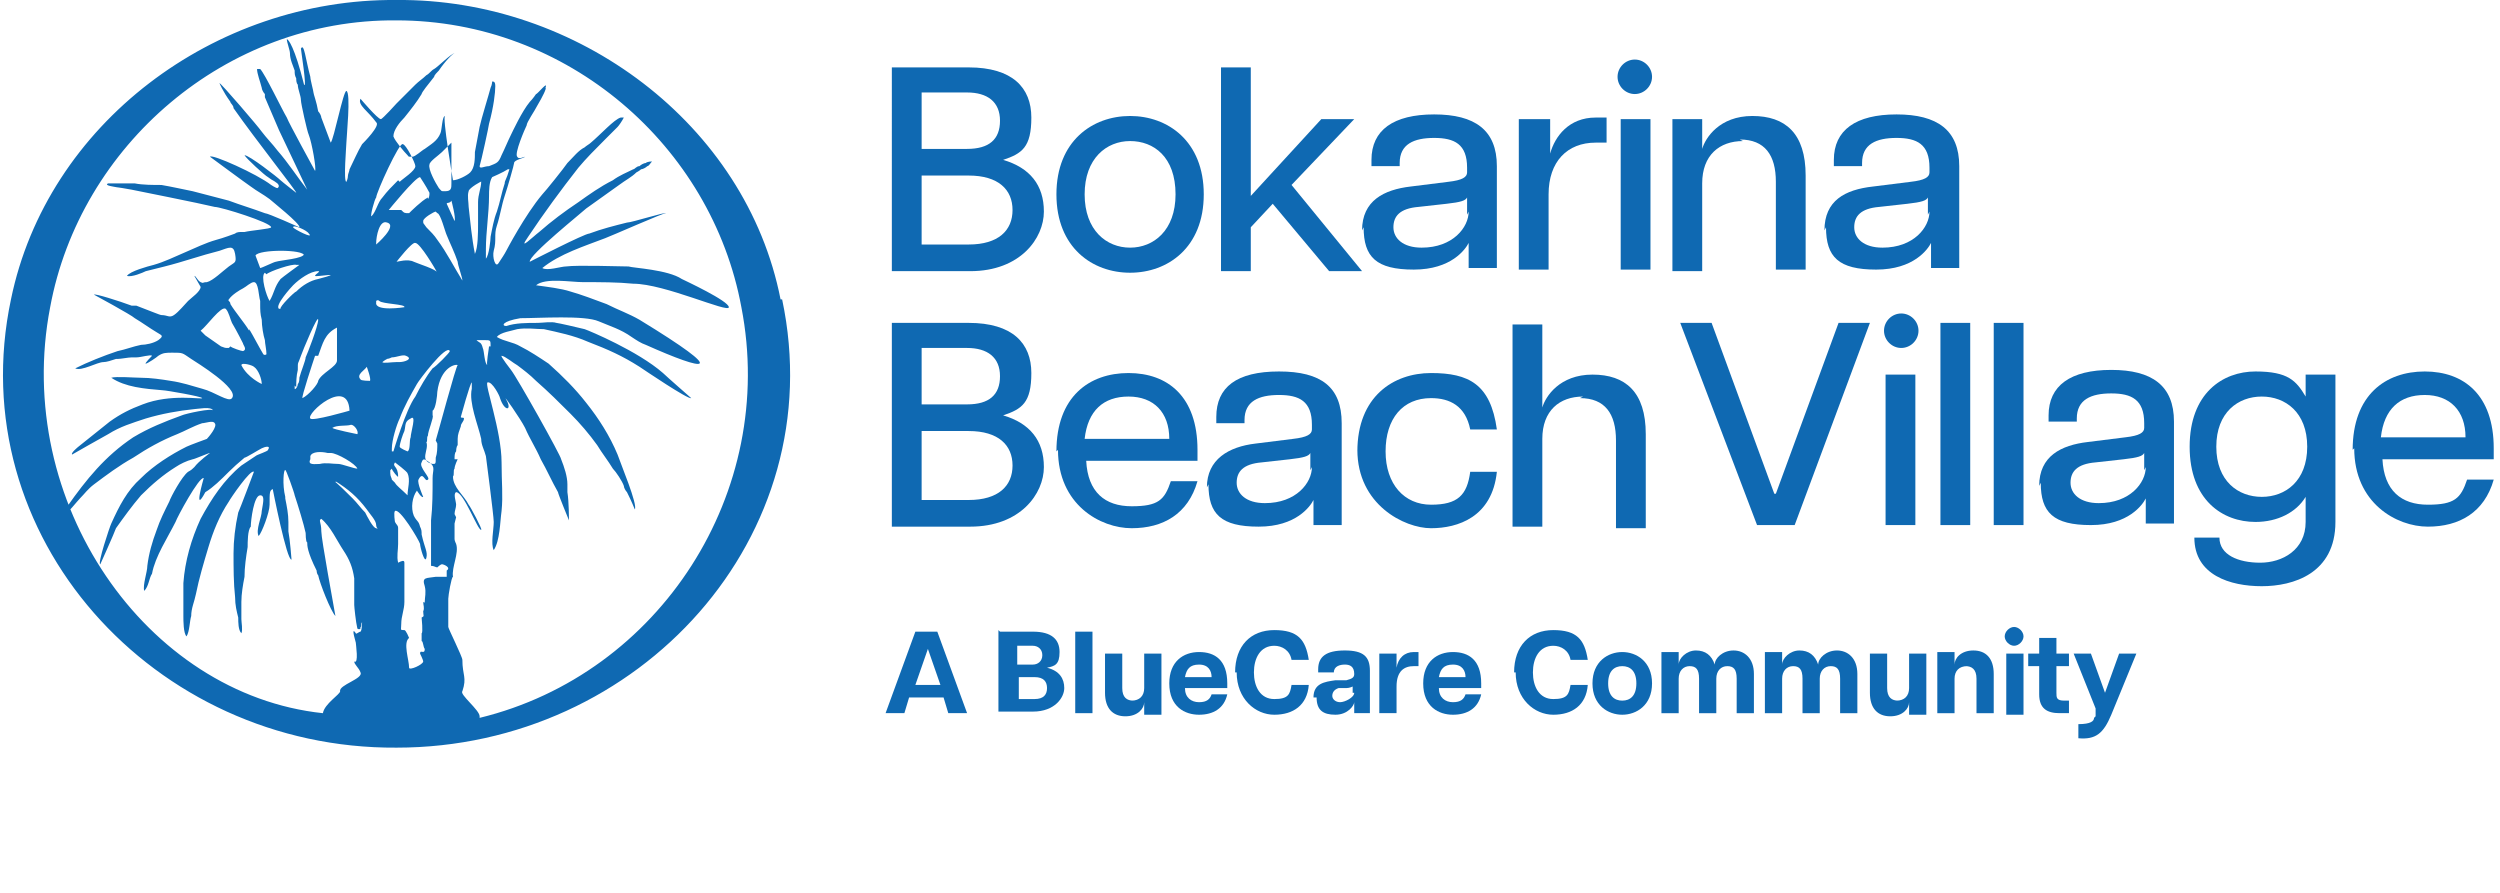 <?xml version="1.0" encoding="UTF-8"?>
<svg id="Layer_1" data-name="Layer 1" xmlns="http://www.w3.org/2000/svg" version="1.1" viewBox="0 0 159.5 57">
  <defs>
    <style>
      .cls-1 {
        fill: #0f69b2;
        stroke-width: 0px;
      }
    </style>
  </defs>
  <path class="cls-1" d="M49.8,19.1C47.6,7.9,36.8-.1,25.3,0,13.7-.1,3,7.9.7,19.1c-3.2,15.1,9.1,28.7,24.6,28.6,15.5,0,27.8-13.5,24.6-28.6ZM17.8,19.7c-.3-.2.8-1.4.9-1.5.4-.4,1.1-.9,1.6-.9.2,0-.2.2-.2.3,0,.1,2.1-.3.2.2-.5.1-1,.4-1.4.8-.1,0-1.1,1-1,1.1ZM16.2,23.4c.3.2.5.8.5,1.1,0,0-.9-.4-1.3-1.2,0-.2.7,0,.8.1ZM14.6,22.2c-.3,0-.2,0-.5-.1-.3-.2-.7-.5-1-.7,0,0-.1-.1-.3-.3.4-.3,1.3-1.6,1.6-1.4.2.2.3.7.4.9.3.5.7,1.3.7,1.3,0,.1.3.4,0,.5-.1,0-.7-.2-.8-.3ZM15.9,21.1c-.3-.5-.9-1.2-1.2-1.7,0-.2-.2-.2-.1-.3.2-.3.7-.6.9-.7.2-.1.5-.4.7-.4.3,0,.3.9.4,1.2,0,0,0,.1,0,.2,0,.4,0,.6.1,1,0,.4.1,1,.2,1.3,0,.2.1.6.1.9,0,0-.1.1-.2,0-.3-.5-.6-1.1-.9-1.6ZM19.4,16.2c0,.3-1.5.4-1.8.5-.1,0-.9.4-1,.4,0,0-.3-.8-.3-.8.2-.4,3.1-.4,3.1,0ZM18.7,14.5c0-.2.9.2,1,.4.4.4-1-.3-1-.4ZM17,17.5c.2-.2,1.7-.7,1.9-.6,0,0,.2,0,.2,0,0,0-1.1.8-1.2.9-.4.5-.4.9-.7,1.4-.2-.3-.6-1.6-.3-1.8ZM18.9,24.7c0-.3,0-.7.1-1.1,0-.6,0-.3.2-.9.1-.3,1.1-2.7,1.1-2.3,0,.4-.7,2.2-.8,2.4,0,.2-.3.9-.4,1.3,0,.1,0,.3-.1.4,0,.2-.2.4-.2.3,0,0,0-.1,0-.2ZM20.3,22.7c.3-.8.4-1.4,1.2-1.8,0,.2,0,.5,0,.6,0,.4,0,.8,0,1.3,0,0,0,.1,0,.2,0,.4-1,.8-1.2,1.3,0,.2-.6.9-1,1.1-.1,0,.7-2.4.8-2.7ZM19.8,26.7c-.3-.3,2.4-2.7,2.5-.5,0,0-2.4.7-2.5.5ZM22.4,27.1c.2,0,.5.4.4.6,0,0-1.5-.3-1.6-.4.3-.2.9-.1,1.2-.2ZM19.8,29.1c.1-.3.7-.3,1.1-.2,0,0,.1,0,.2,0,.4,0,1.6.7,1.7,1-.2,0-1-.3-1.2-.3-.4,0-.8-.1-1.2,0-.3,0-.8.1-.6-.3ZM21.4,30.7c.8.5,1.4,1,2,1.8.2.3.6.7.6,1,0,.2.2.3,0,.2-.2,0-.6-.8-.7-1-.3-.3-.5-.6-.8-.9-.2-.2-1.2-1.2-1.2-1.1,0,0,.1.1.2,0ZM23.4,23.4s.3.8.2.9c0,0-.6,0-.6-.1-.3-.3.3-.6.4-.8ZM28.8,10.6c0,.3,0,.7,0,1.1,0,.3,0,.5-.4.5-.3,0-.2,0-.4-.2-.2-.3-.7-1.2-.6-1.5,0-.2.6-.6.8-.8.2-.2.4-.4.6-.6,0,.1,0,1.1,0,1.5ZM29,14.1c0,0-.5-1.1-.5-1.1,0-.1.2,0,.3-.2,0,0,.3,1.1.2,1.3ZM27.9,13.6c.2,0,.5,1.2.6,1.4.2.5.5,1.1.7,1.7,0,.2.3,1,.3,1.2,0,0,0,0,0,0-.5-.8-1-1.8-1.6-2.6-.2-.3-.4-.5-.7-.8-.2-.3-.2-.2-.2-.4,0-.2.7-.6.8-.6ZM28.5,36.8c0,0-.5,0-.7,0-.6.1-.9,0-.7.6.1.4,0,.7,0,1,0,.1-.1,0-.1,0,0,.2.1.4,0,.6,0,.3.1.3-.1.4,0,0,.1,1,0,1v.5c.1,0,.1.4.2.5,0,.4-.3,0-.3.3,0,0,.2.4.2.5,0,.2-.9.6-.9.4,0-.5-.4-1.6,0-1.9,0,0,0,0,0,0,0,0-.2-.5-.3-.5-.3,0-.2,0-.2-.4,0-.5.2-.9.2-1.4,0-.3,0-.7,0-1.1,0-.3,0-.6,0-.9,0,0,0-.4,0-.5,0-.2-.2-.1-.4,0-.1-.4,0-.8,0-1.2,0-.2,0-.5,0-.7,0,0,0-.4,0-.3,0-.2-.1-.2-.2-.4,0,0-.1-.6,0-.7.3-.2,1.5,1.8,1.6,2.1,0,.2.3,1.3.4.9.1-.4-.1-.6-.3-1.5,0-.2,0-.3-.1-.5-.1-.4-.2-.3-.4-.7-.2-.5-.1-1.2.2-1.6,0,0,.3.5.4.4,0,0-.4-.9-.3-1.1.3-.6.4.2.6,0,.2-.1-.6-.8-.4-1.1.1-.3.2-.2.5,0,.4.3.2.5.2,1,0,.9,0,1.8-.1,2.7,0,.2,0,2.2,0,2.2,0,0,0,.7,0,.7.2,0,.3.1.4.1,0,0,.2-.2.3-.2.1,0,.6.2.3.4ZM25,28.8s0,0,0-.1c0,0,0,0,0-.1,0-.5.3-1.5.5-1.9.3-.8.7-1.5,1.1-2.2.1-.2,1.9-2.6,2.1-2.1,0,.1-.9,1-1.1,1.1-.4.5-.8,1.2-1.1,1.8-.6.8-1.4,3.5-1.4,3.5ZM26.4,16.7c-.4-.2-1,0-1.1,0,0,0,1-1.3,1.2-1.2.3,0,1.3,1.7,1.4,1.9,0,0,0,0,0,0,0,0,0,0,0,0,0-.2-1.3-.6-1.5-.7ZM25.8,27.5c.1-.4,0-.6.4-.8.4-.3,0,.9,0,1.2-.1.2,0,.8-.2.9,0,0-.5-.2-.5-.3,0-.2.2-.8.3-1ZM27.9,28.3c0,.3,0,.6-.1.9,0,.4,0,.4-.2.4-.9-.2-.2-.9-.4-1.4.1,0,0-.3.1-.4,0-.3.4-1.2.3-1.3,0-.1,0-.2,0-.3.2-.1.3-1,.3-1.2.2-1.6,1.2-1.8,1.3-1.7-.1,0-1.3,4.5-1.4,4.8ZM27.3,12.6c-.4.2-1.1.9-1.2,1-.3,0-.3,0-.5-.2-.2,0-.6,0-.8,0,0,0,1.7-2.1,2-2.1,0,0,.4.6.6,1,0,.1,0,.3-.1.4ZM24,15.6s0,0,0-.1c0-.4.2-1.5.7-1.3.7.2-.7,1.4-.7,1.4ZM25.4,11.5c-.4.4-.7.7-1,1.1-.3.3-.4.9-.7,1.2-.1,0,.2-1.1.3-1.2,0-.3,1.5-3.6,1.7-3.4.2,0,.8,1.2.8,1.4,0,.3-.8.8-1,1ZM24,19.2c0,0,.1-.1.2,0,.2.2,1.7.2,1.6.4,0,0-1.9.3-1.8-.3ZM24.6,22.9c.1,0,.2,0,.4-.1.3,0,.7-.2.9-.1.5.2-.1.4-.4.4,0,0-.2,0-.2,0-.3,0-.9.1-.9,0,0,0,.1-.1.3-.2ZM25,29.9c0,.1.4.6.4.5,0-.7-.4-.6-.2-.9,0,0,.8.6.8.7.2.4,0,1,0,1.4-.4-.4-.7-.6-.8-.8,0,0-.2-.2-.2-.2,0-.1-.1-.2-.1-.4,0,0,0-.2,0-.2,0,0,0,0,0,0ZM30.6,45.7c0-.4-1.3-1.4-1.1-1.6.3-.9,0-1,0-2,0-.2-.9-2-.9-2.1,0-.2,0-.6,0-.8,0-.1,0-.3,0-.4,0-.1,0-.4,0-.6,0-.2.2-1.4.3-1.4-.1-.6.4-1.5.2-2.1,0,0-.1-.2-.1-.3,0-.1,0-.1,0-.2,0-.3,0-.5,0-.8,0,0,.1-.4.1-.4,0,0-.1-.2-.1-.2,0-.2.1-.4.1-.6,0-.2-.2-.7,0-.8.5,0,1.4,2.5,1.6,2.4.1,0-.7-1.5-.8-1.6-.3-.6-1-1.1-1-1.8.1-.1,0-.4.1-.5,0-.2.2-.6.2-.6,0,0-.2,0-.2,0,0-.2,0-.4.1-.5,0,0,0-.3.1-.4,0-.1,0-.3,0-.4,0-.3.1-.5.2-.8,0-.2.2-.3.2-.5,0-.1-.2,0-.2-.1,0,0,.6-2.2.7-2.2,0,0,0,.4,0,.4-.2.9.4,2.3.6,3.2,0,.4.2.7.3,1.1,0,0,.5,3.8.5,4.2,0,.5-.2,1.4,0,1.8.4-.6.4-1.8.5-2.5.1-1,0-1.8,0-3.1,0-2-1.1-5-.9-5.1.3-.1.8.9.8,1,.3.9.8.8.4.1-.3-.5.9,1.2,1.2,1.8.3.7.7,1.3,1,2,.4.7.7,1.4,1.1,2.1,0,.1.7,1.8.7,1.8,0,0,0-1.2-.1-1.8,0-.2,0-.3,0-.5,0-.5-.2-1.1-.4-1.6,0-.2-2.8-5.2-3.2-5.7,0,0-.7-.9-.6-.9.2,0,.8.5,1,.6.4.3.8.6,1.2,1,.8.7,1.5,1.4,2.2,2.1.6.6,1.2,1.3,1.7,2,.3.5.7,1,1,1.5.2.2.6.8.7,1.1,0,.1.1.3.2.4.1.2.3.6.5,1.1.2-.3-.9-2.9-1.1-3.5-.5-1.2-1.2-2.3-2-3.3-.7-.9-1.5-1.7-2.4-2.5-.6-.4-1.2-.8-1.8-1.1-.5-.3-1-.3-1.5-.6.2-.3,1-.4,1.3-.5.6-.1,1.2,0,1.7,0,.9.2,1.9.4,2.8.8,1.3.5,2.2.9,3.3,1.6.3.2,3.1,2.1,3.3,2,0,0-1.6-1.4-1.8-1.6-1.6-1.4-4.7-2.7-5-2.8-.4-.1-1.7-.4-1.8-.4-.3-.1-.9,0-1.2,0-.7,0-1.4,0-2,.2-.3,0-.3-.3.9-.5,1.2,0,4.1-.2,5,.2.7.3,1.4.5,2.1,1,.3.2.6.4.9.5,3.8,1.7,5.5,2-.4-1.6-.7-.4-1.3-.6-2.1-1-.8-.3-1.6-.6-2.3-.8-.6-.2-1.5-.3-2.2-.4.6-.5,2.2-.2,3-.2,1.1,0,2.2,0,3.2.1,2,0,6.1,1.9,6.1,1.5,0-.4-2.8-1.7-3-1.8-.9-.6-3.1-.7-3.4-.8-.6,0-3.2-.1-4,0-.3,0-1.2.3-1.5.1,1.1-.9,2.7-1.4,4-1.9.3-.1,3.9-1.7,3.9-1.6,0-.1-2.2.6-2.5.6-.8.2-1.6.4-2.4.7-.3,0-3.8,1.8-3.8,1.8-.1-.4,3.4-3.2,3.6-3.4.7-.5,1.4-1,2.1-1.5.4-.3.8-.5,1.1-.8,0,0,.2-.1.3-.2,0,0-.1-.1-.2-.2,0,0,0,0,0,0,0,0,.1.1.2.2.1,0,.3-.1.4-.2.1,0,.2-.2.3-.3,0,0-.3,0-.4.1-.1,0-.3.1-.4.2h0s0,0,0,0c-.2,0-.3.2-.4.2-.4.2-.9.4-1.3.7-.8.4-1.5.9-2.2,1.4-.9.6-1.7,1.2-2.5,1.9-.4.3-1.4,1.3-.7.3,1-1.5,2.1-3,3.2-4.4.5-.6,1.1-1.2,1.7-1.8.1-.1.2-.2.3-.3,0,0,.5-.5.5-.5.1-.1.3-.4.4-.6,0,0-.2,0-.2,0-.4.1-1.3,1.1-1.9,1.6-.1.1-.3.2-.4.3-.4.2-.7.6-1.1,1-.2.3-1.4,1.8-1.6,2-1.1,1.3-2.3,3.6-2.3,3.6-.1.2-.3.5-.5.8-.2.3-.4-.4-.3-.8.2-.7,0-1,.2-1.6.2-.6.3-1.3.5-1.9.2-.6.6-2,.6-2.1,0-.2.6-.3.7-.4-.1,0-.4.2-.5,0-.2-.2.5-1.8.6-2,0-.2.5-.9.7-1.3.3-.5.6-1.1.5-1.1.2-.5-.5.4-.6.4,0,0-.2.3-.4.5-.5.6-1.1,1.9-1.2,2.1-.2.4-.4.9-.6,1.3-.2.5-.3.5-.8.7-.3,0-.6.2-.6,0,.1-.3.6-2.6.6-2.7.3-1.1.4-2,.4-2.4,0-.3-.1-.3-.2-.3,0,0,0,0,0,0,0,0,0,.2-.1.4-.1.4-.6,2-.7,2.5-.1.5-.2,1.1-.3,1.6,0,.4,0,1-.3,1.3-.2.2-.8.5-1.1.5,0,0-.7-4.1-.5-4.1-.2,0-.2.9-.3,1.1-.2.5-.6.7-1,1-.2.1-.6.5-.8.5-.3,0-.2,0-.3-.1-.2-.2-.8-.9-.9-1.2,0-.4.4-.9.7-1.2.4-.5.8-1,1.1-1.5,0-.1.4-.6.8-1.1,0-.1.2-.3.3-.4.4-.6.9-1.1,1-1.1-.2,0-1.1.9-1.3,1,0,0,0,0,0,0-.2.1-.3.3-.5.4-.2.2-.5.4-.7.6-.4.4-.8.8-1.2,1.2,0,0-.9,1-1,1-.2,0-1.3-1.3-1.3-1.3-.2.4.5.8,1,1.5.3.2-.8,1.3-.9,1.4-.3.5-.5,1-.8,1.6,0,.1-.1.3-.1.4,0,.2-.1.4-.1.4-.2,0,0-2.3,0-2.5,0-.3.3-3.2,0-3.3-.2,0-.8,3.1-1,3.3,0,0-.3-.8-.6-1.6,0-.1-.1-.3-.2-.4-.1-.6-.3-1.1-.3-1.2,0-.1-.2-.8-.2-1-.3-1.1-.4-2.2-.6-1.8,0,.1.4,2.6.2,2.3-.6-2.4-1-2.9-1.1-2.9,0,.2.2.7.2.9,0,.4.2.8.3,1.1,0,.2,0,.3.1.5,0,.1,0,.3.1.4,0,.3.2.7.2,1,0,.2.4,2,.5,2.2.2.5.5,2.2.4,2.3,0,0-1.7-3.1-1.8-3.4-.3-.5-1.4-2.8-1.7-3.1,0,0-.1,0-.2,0,0,.3.2.8.3,1.2,0,.1.1.3.2.4,0,0,0,.2,0,.2.3.7.6,1.4.9,2.1.2.4,1.7,3.6,1.8,3.8-.7-.9-1.2-1.7-1.9-2.5-.3-.4-.7-.8-1-1.2-.2-.3-2.6-3.1-2.7-3.1,0,0,.2.5.7,1.2,0,.1.2.2.2.4,1.4,2,4.1,5.4,4,5.4,0,0-.9-.7-1-.8-.2-.2-2-1.6-2.3-1.6.1.2,1.3,1.3,1.5,1.4.4.3.2.1.6.4.2.2,0,.3,0,.3-.1,0-.4-.2-.4-.2-.9-.7-3.8-2-3.9-1.8,0,0,2.3,1.7,2.6,1.9.4.3.8.5,1.2.8.1.1,2,1.6,1.9,1.8,0,0-2-.9-2.2-.9-.8-.3-1.5-.5-2.3-.8-.8-.2-1.5-.4-2.3-.6-.5-.1-1.4-.3-2-.4-.5,0-1.2,0-1.7-.1,0,0-1.5,0-1.7,0,0,0-.3.1.3.2.5.1.1,0,1.2.2,0,0,4.5.9,5.3,1.1.4,0,3.6,1,3.6,1.3,0,.1-1.3.2-1.7.3,0,0-.1,0-.2,0-.1,0-.3,0-.4.1,0,0-.8.3-1.2.4-.7.2-1.3.5-2,.8-.7.3-1.3.6-2,.8-.4.1-1.5.4-1.7.7.3.1,1-.2,1.2-.3.4-.1.8-.2,1.2-.3,1.2-.3,2.3-.7,3.5-1,.6-.2.9-.4,1,.2.1.6,0,.5-.4.8-.4.3-1,.9-1.4,1-.3,0-.2.1-.4,0-.2-.1-.3-.4-.4-.4,0,0,.4.7.4.7,0,.3-.6.7-.8.9-.2.2-.6.7-.9.9-.3.2-.4,0-.8,0-.1,0-.8-.3-1.6-.6,0,0,0,0,0,0-.2,0-.3,0-.3,0-.8-.3-2.4-.8-2.4-.7,0,0,2.4,1.3,2.6,1.5.5.3.9.6,1.4.9.3.2.5.2.1.5-.3.2-.8.3-1.1.3-.5.1-1,.3-1.5.4-.9.3-1.9.7-2.7,1.1.4.2,1.4-.4,1.8-.4.2,0,.5-.1.8-.2,0,0,0,0,.1,0,.2,0,.7-.1.9-.1.1,0,.2,0,.3,0,.3,0,.9-.2,1-.1,0,0-.5.5-.4.5.1,0,.7-.4.8-.5.3-.2.5-.2.9-.2.7,0,.6,0,1.2.4.3.2,3.1,1.9,2.6,2.5-.2.3-1.1-.4-1.9-.6-.7-.2-1.3-.4-2-.5-.6-.1-1.3-.2-1.9-.2-.4,0-1.6-.1-1.9,0,.9.6,2.1.7,3.3.8.2,0,2.5.4,2.5.5,0,.1-2-.3-3.8.4-.8.3-1.4.6-2.1,1.1l-2,1.6c0,0-.5.4-.4.5,0,0,2.1-1.2,2.3-1.3.8-.5,1.5-.7,2.4-1,1-.3,2.1-.5,3.1-.6.2,0,1.1-.2,1.2.1,0-.2-1.8.2-2,.3-1.1.4-2.1.8-3.1,1.4-1.8,1.2-3,2.7-4.2,4.4,0,0-.3.5-.2.5.2,0,.8-.8,1-1,.3-.3.5-.6.9-.9.8-.6,1.6-1.2,2.5-1.7.9-.6,1.8-1.1,2.8-1.5.5-.2,1-.5,1.6-.7.2,0,.7-.2.8,0,.2.2-.4.9-.5,1,0,0-1.1.4-1.3.5-1,.5-2.1,1.2-2.9,2-.9.8-1.4,1.8-1.9,2.9-.1.2-.9,2.6-.7,2.6,0,0,.9-2,1-2.3.5-.7,1-1.4,1.6-2.1.7-.7,1.4-1.3,2.2-1.8.3-.2.7-.4,1.1-.5.1,0,1-.4,1.1-.4,0,0-.7.5-1,.9-.1.1-.2.2-.4.3-.4.3-1.1,1.6-1.2,1.9-.3.6-.6,1.2-.8,1.8-.3.8-.5,1.5-.6,2.3,0,.4-.3,1.2-.2,1.6.3-.3.3-.8.5-1.1.2-1.1,1-2.3,1.5-3.3.1-.3,1.5-2.9,1.8-2.8,0,0-.7,2.4.1.9.5-.3,1-.8,1.5-1.3q.4-.4,1-.9c.1,0,.9-.5,1.1-.6.2-.1.6-.2.4.1,0,.1-.7.3-.8.4-.3.2-.6.4-.9.6-1.1.9-1.9,2.1-2.6,3.4-.6,1.3-1,2.7-1.1,4.1,0,.7,0,1.4,0,2.1,0,.3,0,1.1.2,1.3.2-.3.2-1,.3-1.3,0-.5.2-.9.3-1.4.2-1,.5-2,.8-3,.3-1,.7-2,1.3-2.9.1-.2,1.4-2.1,1.6-1.9,0,0-.9,2.4-1,2.6-.2.9-.3,1.8-.3,2.6,0,.9,0,1.9.1,2.8,0,.5.1.9.2,1.3,0,.3,0,.8.2,1,.1-.2,0-.7,0-.9,0-.4,0-.8,0-1.1,0-.5.1-1.1.2-1.6,0-.6.1-1.3.2-1.9,0-.3,0-1.1.2-1.3,0-.4.2-2,.6-2,.3,0,.2.4.1,1,0,.4-.4,1.2-.2,1.6.2-.2.7-1.5.7-2,0-.8,0-.9.2-1,0,0,.9,4.6,1.2,4.5,0,0-.1-1.3-.2-1.8,0-.2,0-.4,0-.6,0-.5-.1-1-.2-1.5,0,0,0,0,0-.1,0,.1,0,.2,0,.4,0-.1,0-.3,0-.4-.2-.8-.1-1.8,0-1.7,0-.2.6,1.5.6,1.6.2.6.6,1.9.7,2.4,0,0,0,.6.1.6,0,.2,0,.6.6,1.8,0,0,0,.2.1.3.1.5.8,2.3,1.1,2.6,0,0,0,0,0,0-.1-.6-.9-4.9-.9-5.4,0-.6-.2-.7,0-.8.6.5,1,1.4,1.4,2,.4.6.6,1.1.7,1.8,0,.3,0,.6,0,.9,0,.3,0,.5,0,.8,0,.1.1,1.1.2,1.5,0,0,.1.1.2,0,0,0,0-.1,0-.1.1,0,0-.2.1-.3,0,0,0,.5-.1.6-.1,0-.3.2-.3.1-.2-.3-.2-.1,0,.6,0,.1.2,1.4-.1,1.2,0,.2.3.4.4.7.2.4-1.4.8-1.3,1.2,0,.2-1,.8-1.1,1.4C9.3,44.3.8,32,3.2,19.6,5.1,9.3,14.4,1.2,25.3,1.3c10.9,0,20.1,8,22,18.3,2.3,11.8-5.2,23.4-16.7,26.2ZM31.2,22.1c0,.1-.2,1.2-.1,1.2-.2-.1-.2-.9-.3-1.1-.1-.4-.2-.3-.4-.5.2,0,.4,0,.5,0,.4,0,.4,0,.4.4ZM31,15.9c0-1.1.2-2.3.2-3.4,0-.3,0-.9.2-1.2,0,0,.7-.3,1-.5,0,0,.1,0,.1,0-.2.7-.3.7-.3.9-.2.6-.3,1.2-.5,1.8-.2.5-.3,1.1-.4,1.6,0,.2-.1,1.2-.3,1.4,0-.2,0-.5,0-.7ZM30.5,13c0,.1,0,1.2,0,1.3,0,.5,0,1.5-.2,1.9-.2-1-.3-2.1-.4-3,0-.3-.1-.7,0-1,0-.2.9-.7.8-.6,0,.4-.2.8-.2,1.3Z"/>
  <g>
    <path class="cls-1" d="M60,43.7l-.8-2.3h0l-.8,2.3h1.6ZM58.4,40.3h1.4l1.9,5.2h-1.2l-.3-1h-2.2l-.3,1h-1.2l1.9-5.2Z"/>
    <path class="cls-1" d="M66.8,43.9c0-.4-.2-.7-.8-.7h-1v1.4h1c.6,0,.8-.3.8-.7M66.5,41.8c0-.4-.3-.6-.6-.6h-1v1.2h1c.3,0,.6-.2.6-.6M63.8,40.3h2.1c1.2,0,1.7.5,1.7,1.3s-.3.9-.8,1c.8.2,1.1.7,1.1,1.3s-.6,1.5-2,1.5h-2.2v-5.2Z"/>
    <rect class="cls-1" x="68.6" y="40.3" width="1.1" height="5.2"/>
    <g>
      <path class="cls-1" d="M72.2,44.7c.5,0,.8-.3.8-.8v-2.2h1.1v3.9h-1.1v-.8h0c0,.4-.4.9-1.2.9s-1.3-.5-1.3-1.5v-2.5h1.1v2.2c0,.6.3.8.7.8"/>
      <path class="cls-1" d="M77.3,43.2c0-.4-.2-.8-.8-.8s-.8.3-.9.8h1.7ZM74.6,43.6c0-1.4.9-2,1.9-2s1.8.5,1.8,2,0,.2,0,.3h-2.7c0,.6.4.9.9.9s.7-.2.8-.5h1c-.2.9-.9,1.3-1.8,1.3s-1.9-.5-1.9-2"/>
      <path class="cls-1" d="M78.8,42.9c0-1.7,1-2.7,2.5-2.7s2,.6,2.2,1.9h-1.1c-.1-.6-.6-.9-1.1-.9-.9,0-1.3.8-1.3,1.7s.4,1.7,1.3,1.7,1-.3,1.1-.9h1.1c-.1,1.3-1,1.9-2.2,1.9s-2.4-1-2.4-2.7"/>
      <path class="cls-1" d="M86.3,44.2v-.4c0,0-.2.1-.4.1h-.5c-.3.1-.4.3-.4.5s.2.4.5.4.9-.3.9-.6M83.8,44.5c0-.9.7-1,1.4-1.1h.7c.4-.1.5-.2.5-.4h0c0-.5-.3-.6-.6-.6s-.7.1-.7.5h0c0,0-1,0-1,0v-.2c0-.8.5-1.2,1.7-1.2s1.6.4,1.6,1.3v2.7h-1v-.7h0c0,.2-.4.8-1.2.8s-1.2-.3-1.2-1.1"/>
      <path class="cls-1" d="M88,41.7h1.1v.9h0c.1-.6.5-1,1.1-1s.2,0,.3,0v.9c-.1,0-.2,0-.3,0-.6,0-1.1.3-1.1,1.3v1.7h-1.1v-3.9Z"/>
      <path class="cls-1" d="M93.5,43.2c0-.4-.2-.8-.8-.8s-.8.3-.9.8h1.7ZM90.8,43.6c0-1.4.9-2,1.9-2s1.8.5,1.8,2,0,.2,0,.3h-2.7c0,.6.4.9.9.9s.7-.2.8-.5h1c-.2.9-.9,1.3-1.8,1.3s-1.9-.5-1.9-2"/>
      <path class="cls-1" d="M96.6,42.9c0-1.7,1-2.7,2.5-2.7s2,.6,2.2,1.9h-1.1c-.1-.6-.6-.9-1.1-.9-.9,0-1.3.8-1.3,1.7s.4,1.7,1.3,1.7,1-.3,1.1-.9h1.1c-.1,1.3-1,1.9-2.2,1.9s-2.4-1-2.4-2.7"/>
      <path class="cls-1" d="M104.4,43.6c0-.8-.4-1.1-.9-1.1s-.9.3-.9,1.1.4,1.1.9,1.1.9-.3.9-1.1M101.6,43.6c0-1.4,1-2,1.9-2s1.9.6,1.9,2-1,2-1.9,2-1.9-.6-1.9-2"/>
      <path class="cls-1" d="M110.2,42.5c-.4,0-.7.3-.7.8v2.2h-1.1v-2.2c0-.6-.2-.8-.6-.8s-.7.3-.7.8v2.2h-1.1v-3.9h1.1v.8h0c0-.4.5-.9,1.1-.9s1,.3,1.2.9c0-.4.5-.9,1.2-.9s1.3.5,1.3,1.5v2.5h-1.1v-2.2c0-.6-.2-.8-.6-.8"/>
      <path class="cls-1" d="M116.8,42.5c-.4,0-.7.3-.7.8v2.2h-1.1v-2.2c0-.6-.2-.8-.6-.8s-.7.3-.7.8v2.2h-1.1v-3.9h1.1v.8h0c0-.4.5-.9,1.1-.9s1,.3,1.2.9c0-.4.5-.9,1.2-.9s1.3.5,1.3,1.5v2.5h-1.1v-2.2c0-.6-.2-.8-.6-.8"/>
      <path class="cls-1" d="M121,44.7c.5,0,.8-.3.8-.8v-2.2h1.1v3.9h-1.1v-.8h0c0,.4-.4.9-1.2.9s-1.3-.5-1.3-1.5v-2.5h1.1v2.2c0,.6.3.8.7.8"/>
      <path class="cls-1" d="M125.5,42.5c-.5,0-.8.3-.8.8v2.2h-1.1v-3.9h1.1v.8h0c0-.4.4-.9,1.2-.9s1.3.5,1.3,1.5v2.5h-1.1v-2.2c0-.6-.3-.8-.7-.8"/>
      <path class="cls-1" d="M128,41.7h1.1v3.9h-1.1v-3.9ZM127.9,40.6c0-.3.3-.6.6-.6s.6.3.6.6-.3.6-.6.6-.6-.3-.6-.6"/>
      <path class="cls-1" d="M130.1,44.4v-1.9h-.7v-.8h.7v-1h1.1v1h.8v.8h-.8v1.7c0,.3,0,.5.5.5s.1,0,.3,0v.8c-.2,0-.4,0-.6,0-.8,0-1.3-.3-1.3-1.2"/>
      <path class="cls-1" d="M133.7,45.7c0-.2,0-.3,0-.5l-1.4-3.5h1.1l.9,2.5.9-2.5h1.1l-1.6,3.9c-.5,1.2-1,1.6-2.1,1.5v-.9c.8,0,1-.2,1-.4"/>
    </g>
  </g>
  <g>
    <g>
      <path class="cls-1" d="M64.6,13.4c0-1.3-.9-2.2-2.8-2.2h-3v4.4h3c1.9,0,2.8-.9,2.8-2.2M63.8,7.7c0-1.2-.8-1.8-2.1-1.8h-2.9v3.6h2.9c1.4,0,2.1-.6,2.1-1.8M56.9,4.3h4.9c2.8,0,4,1.3,4,3.2s-.6,2.3-1.8,2.7c1.7.5,2.6,1.6,2.6,3.3s-1.5,3.8-4.7,3.8h-5V4.3Z"/>
      <path class="cls-1" d="M75,12.4c0-2.4-1.4-3.4-2.9-3.4s-2.9,1.1-2.9,3.4,1.4,3.4,2.9,3.4,2.9-1.1,2.9-3.4M67.4,12.4c0-3.4,2.3-5,4.7-5s4.7,1.6,4.7,5-2.3,5-4.7,5-4.7-1.6-4.7-5"/>
    </g>
    <polygon class="cls-1" points="77.9 4.3 79.8 4.3 79.8 12.5 84.3 7.6 86.4 7.6 82.4 11.8 86.9 17.3 84.8 17.3 81.2 13 79.8 14.5 79.8 17.3 77.9 17.3 77.9 4.3"/>
    <g>
      <path class="cls-1" d="M93.6,13.7v-1.1c-.1.2-.4.3-1.3.4l-1.8.2c-1.2.1-1.6.6-1.6,1.3s.6,1.3,1.8,1.3c2,0,3-1.3,3-2.3M86.9,14.7c0-1.9,1.4-2.6,3.1-2.8l2.4-.3c.9-.1,1.2-.3,1.2-.6v-.3c0-1.5-.8-1.9-2.1-1.9s-2.2.4-2.2,1.6v.2h-1.8v-.4c0-1.9,1.4-2.9,4-2.9s4,1,4,3.3v6.5h-1.8v-1.6h0c-.2.4-1.1,1.7-3.5,1.7s-3.2-.8-3.2-2.7"/>
      <path class="cls-1" d="M97,7.6h1.9v2.2h0c.3-1.1,1.2-2.3,2.9-2.3s.5,0,.7,0v1.6c-.2,0-.5,0-.7,0-1.8,0-3,1.2-3,3.3v4.8h-1.9V7.6Z"/>
      <path class="cls-1" d="M103.4,7.6h1.9v9.6h-1.9V7.6ZM103.2,4.9c0-.6.5-1.1,1.1-1.1s1.1.5,1.1,1.1-.5,1.1-1.1,1.1-1.1-.5-1.1-1.1"/>
      <path class="cls-1" d="M111.2,9c-1.5,0-2.6.9-2.6,2.7v5.6h-1.9V7.6h1.9v1.9h0c.2-.7,1.1-2.1,3.2-2.1s3.4,1.1,3.4,3.8v6h-1.9v-5.6c0-1.7-.7-2.7-2.3-2.7"/>
      <path class="cls-1" d="M123,13.7v-1.1c-.1.2-.4.3-1.3.4l-1.8.2c-1.2.1-1.6.6-1.6,1.3s.6,1.3,1.8,1.3c2,0,3-1.3,3-2.3M116.4,14.7c0-1.9,1.3-2.6,3.1-2.8l2.4-.3c.9-.1,1.2-.3,1.2-.6v-.3c0-1.5-.8-1.9-2.1-1.9s-2.2.4-2.2,1.6v.2h-1.8v-.4c0-1.9,1.4-2.9,4-2.9s4,1,4,3.3v6.5h-1.8v-1.6h0c-.2.4-1.1,1.7-3.5,1.7s-3.2-.8-3.2-2.7"/>
      <path class="cls-1" d="M64.6,29.7c0-1.3-.9-2.2-2.8-2.2h-3v4.4h3c1.9,0,2.8-.9,2.8-2.2M63.8,24c0-1.2-.8-1.8-2.1-1.8h-2.9v3.6h2.9c1.4,0,2.1-.6,2.1-1.8M56.9,20.6h4.9c2.8,0,4,1.3,4,3.2s-.6,2.3-1.8,2.7c1.7.5,2.6,1.6,2.6,3.3s-1.5,3.8-4.7,3.8h-5v-12.9Z"/>
      <path class="cls-1" d="M74.6,28c0-1.7-1-2.7-2.6-2.7s-2.6.9-2.8,2.7h5.4ZM67.4,28.8c0-3.5,2.1-5,4.6-5s4.4,1.5,4.4,4.9,0,.5,0,.7h-7.1c.1,2,1.2,2.9,2.9,2.9s2.1-.4,2.5-1.6h1.7c-.6,2.1-2.2,3-4.2,3s-4.7-1.5-4.7-5"/>
      <path class="cls-1" d="M83.6,30v-1.1c-.1.2-.4.3-1.3.4l-1.8.2c-1.2.1-1.6.6-1.6,1.3s.6,1.3,1.8,1.3c2,0,3-1.3,3-2.3M77,31.1c0-1.8,1.4-2.6,3.1-2.8l2.4-.3c.9-.1,1.2-.3,1.2-.6v-.3c0-1.5-.8-1.9-2.1-1.9s-2.2.4-2.2,1.6v.2h-1.8v-.4c0-1.9,1.3-2.9,4-2.9s4,1,4,3.3v6.5h-1.8v-1.6h0c-.2.4-1.1,1.7-3.5,1.7s-3.2-.8-3.2-2.7"/>
      <path class="cls-1" d="M86.6,28.8c0-3.5,2.3-5,4.7-5s3.8.7,4.2,3.6h-1.7c-.3-1.5-1.3-2-2.5-2-1.8,0-2.9,1.3-2.9,3.4s1.2,3.4,2.9,3.4,2.3-.6,2.5-2.1h1.7c-.3,2.9-2.5,3.6-4.2,3.6s-4.7-1.5-4.7-5"/>
      <path class="cls-1" d="M101,25.3c-1.5,0-2.6.9-2.6,2.7v5.6h-1.9v-12.9h1.9v5.3h0c.2-.7,1.1-2.1,3.2-2.1s3.4,1.1,3.4,3.8v6h-1.9v-5.6c0-1.7-.7-2.7-2.3-2.7"/>
    </g>
    <polygon class="cls-1" points="107.2 20.6 109.2 20.6 113.2 31.5 113.3 31.5 117.3 20.6 119.3 20.6 114.5 33.5 112.1 33.5 107.2 20.6"/>
    <path class="cls-1" d="M120.3,23.9h1.9v9.6h-1.9v-9.6ZM120.2,21.1c0-.6.5-1.1,1.1-1.1s1.1.5,1.1,1.1-.5,1.1-1.1,1.1-1.1-.5-1.1-1.1"/>
    <rect class="cls-1" x="123.8" y="20.6" width="1.9" height="12.9"/>
    <rect class="cls-1" x="127.2" y="20.6" width="1.9" height="12.9"/>
    <g>
      <path class="cls-1" d="M136.8,30v-1.1c-.1.2-.4.3-1.3.4l-1.8.2c-1.2.1-1.6.6-1.6,1.3s.6,1.3,1.8,1.3c2,0,3-1.3,3-2.3M130.1,31c0-1.9,1.4-2.6,3.1-2.8l2.4-.3c.9-.1,1.2-.3,1.2-.6v-.3c0-1.5-.8-1.9-2.1-1.9s-2.2.4-2.2,1.6v.2h-1.8v-.4c0-1.9,1.4-2.9,4-2.9s4,1,4,3.3v6.5h-1.8v-1.6h0c-.2.4-1.1,1.7-3.5,1.7s-3.2-.8-3.2-2.7"/>
      <path class="cls-1" d="M147.2,28.5c0-2.2-1.4-3.2-2.9-3.2s-2.9,1-2.9,3.2,1.4,3.2,2.9,3.2,2.9-1,2.9-3.2M140,34.3h1.6c0,1.1,1.2,1.6,2.6,1.6s2.9-.8,2.9-2.6v-1.6h0c-.6,1-1.8,1.6-3.2,1.6-2.1,0-4.2-1.4-4.2-4.8s2.1-4.8,4.2-4.8,2.6.6,3.2,1.6h0v-1.4h1.9v9.4c0,3.3-2.7,4.1-4.7,4.1s-4.3-.7-4.3-3.1"/>
      <path class="cls-1" d="M157.3,27.9c0-1.7-1-2.7-2.6-2.7s-2.6.9-2.8,2.7h5.4ZM150.1,28.7c0-3.5,2.1-5,4.6-5s4.4,1.5,4.4,4.9,0,.5,0,.7h-7.1c.1,2,1.2,2.9,2.9,2.9s2.1-.4,2.5-1.6h1.7c-.6,2.1-2.2,3-4.2,3s-4.7-1.5-4.7-5"/>
    </g>
  </g>
</svg>